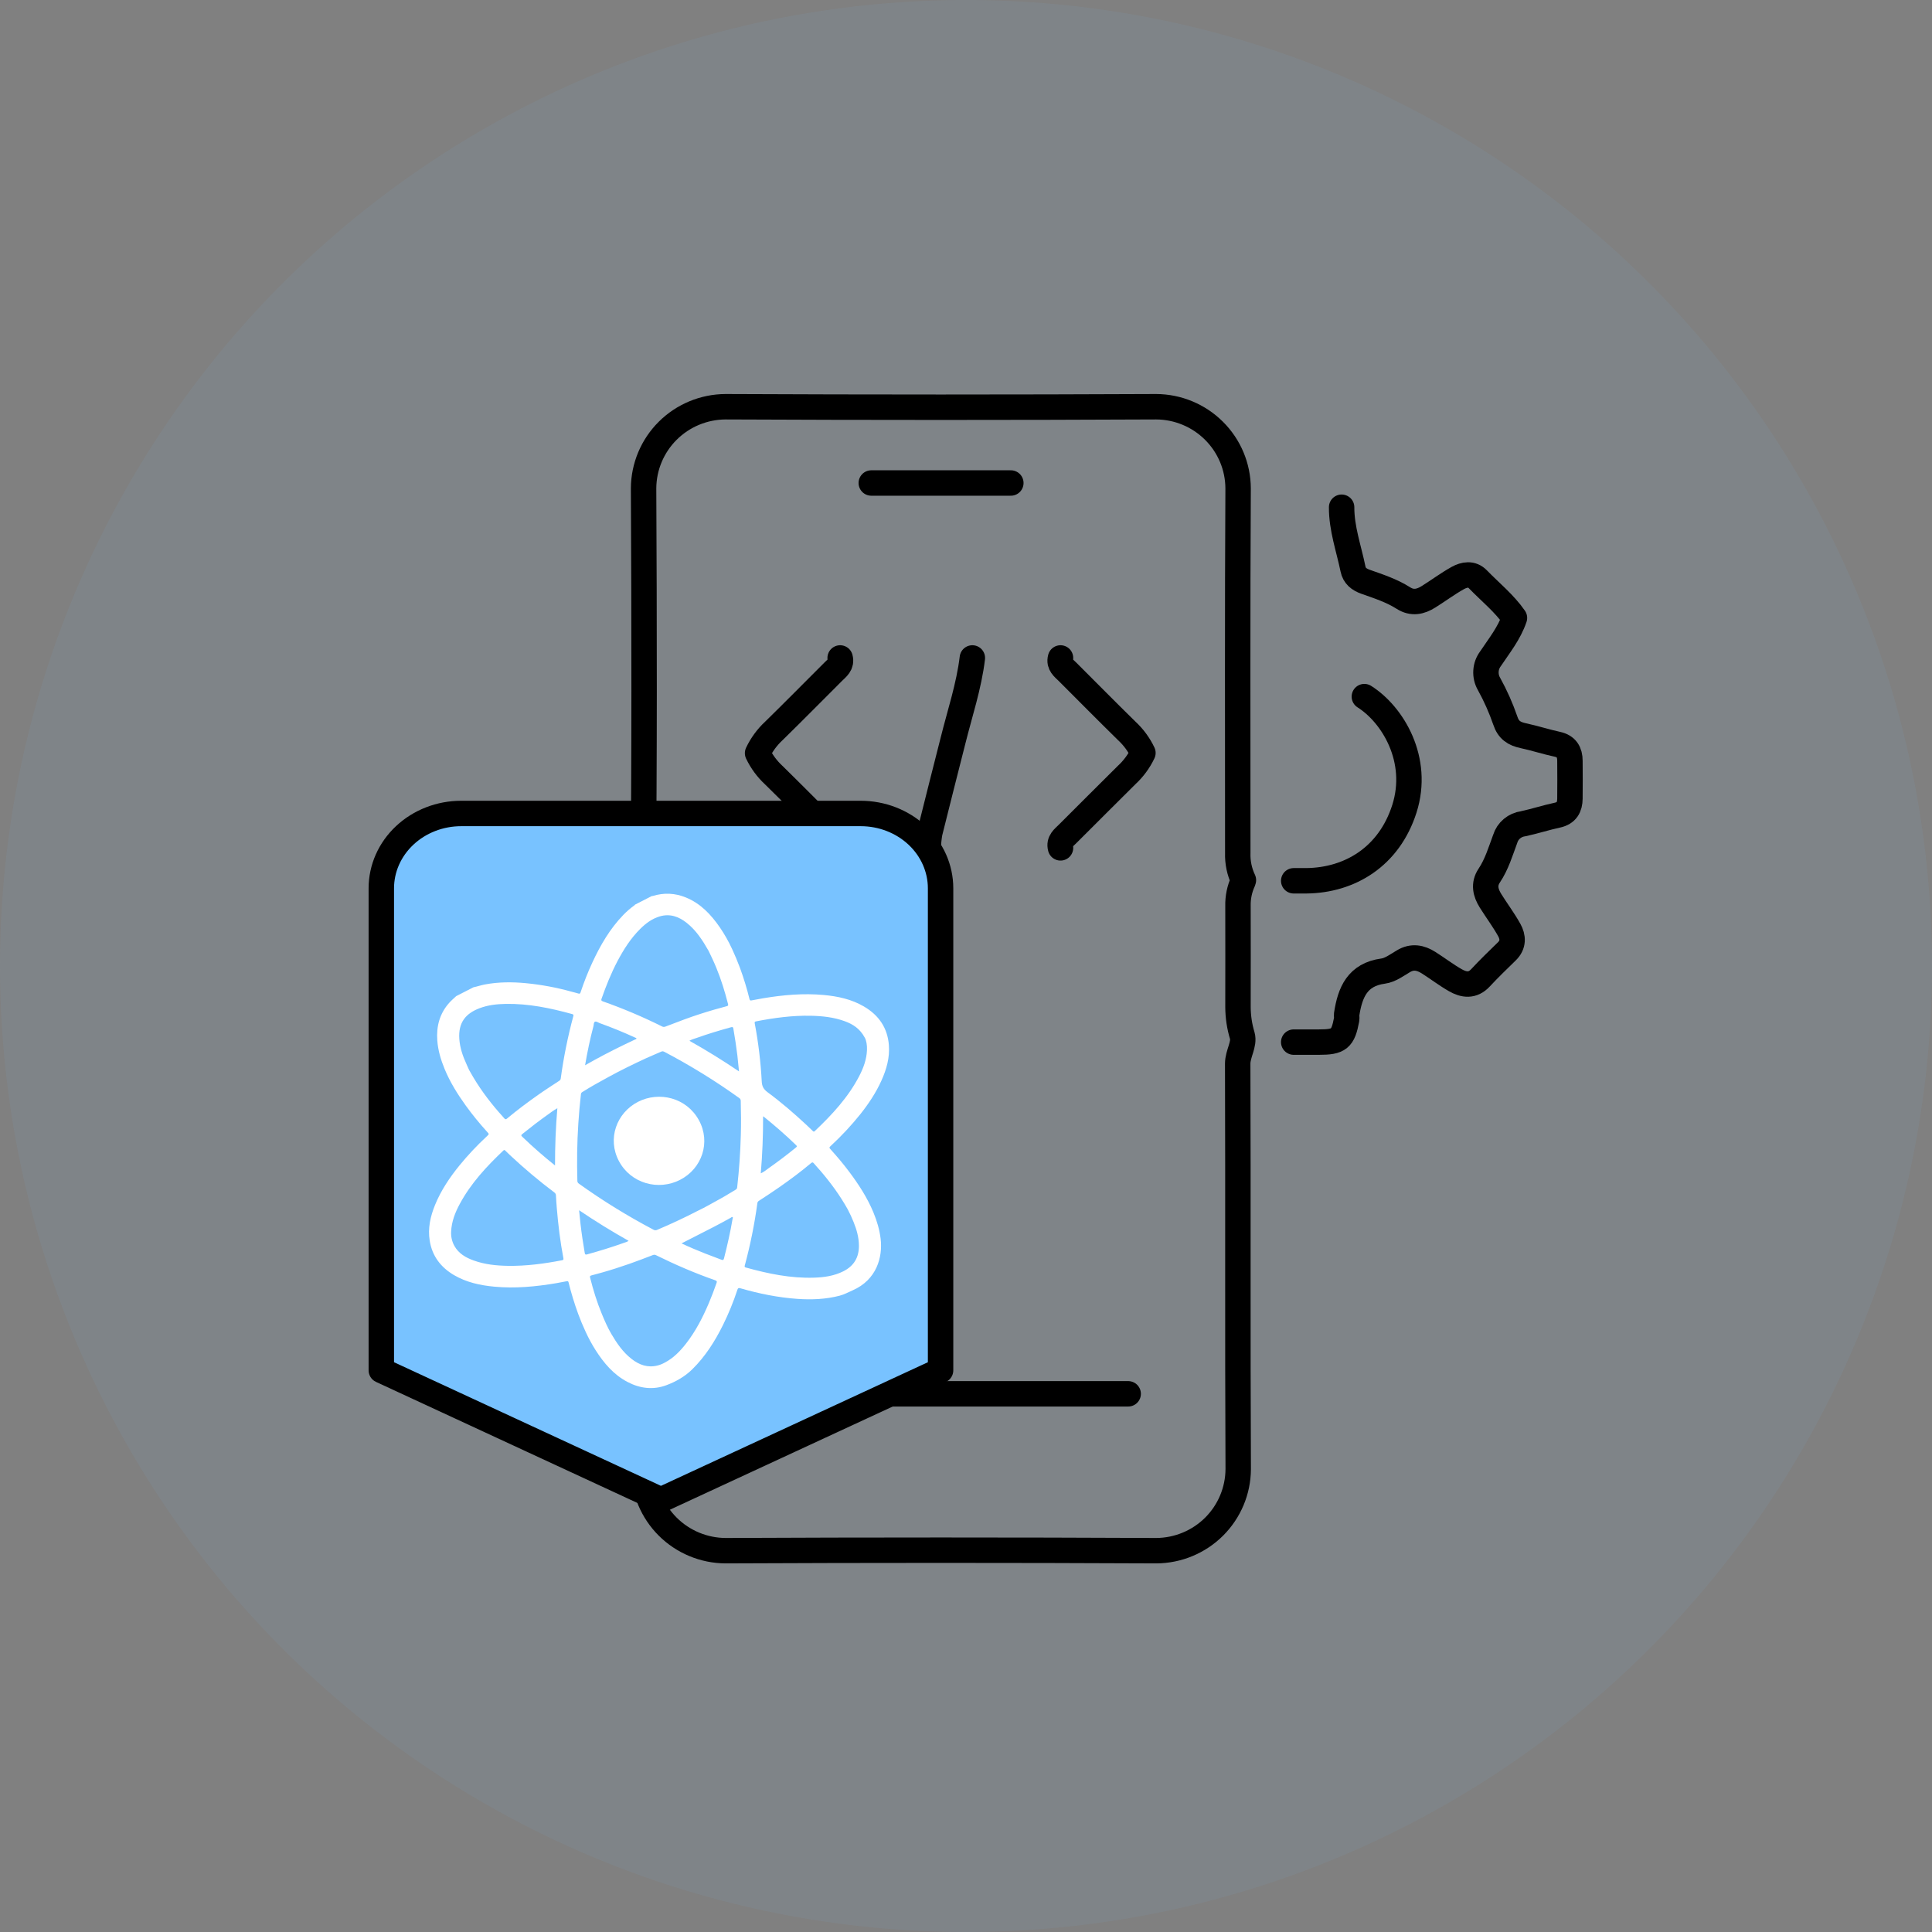<svg width="76" height="76" viewBox="0 0 76 76" fill="none" xmlns="http://www.w3.org/2000/svg">
<rect x="0" y="0" width="76" height="76" fill="#808080" stroke="none"/>
<circle cx="38" cy="38" r="38" fill="#78C2FF" fill-opacity="0.07"/>
<path d="M48.913 34.622C48.755 34.289 48.679 33.924 48.691 33.556C48.691 28.773 48.677 23.991 48.704 19.208C48.7 18.358 48.359 17.545 47.755 16.945C47.152 16.344 46.335 16.004 45.482 16C39.834 16.026 34.186 16.026 28.539 16C27.686 16.005 26.869 16.344 26.266 16.945C25.663 17.545 25.322 18.359 25.317 19.208C25.343 24.524 25.353 29.84 25.296 35.156C25.328 37.16 25.326 39.161 25.327 41.166C25.327 41.529 25.345 41.896 25.174 42.228C25.15 42.263 25.134 42.303 25.128 42.345C25.122 42.387 25.125 42.429 25.137 42.47C25.438 42.98 25.321 43.537 25.321 44.073C25.33 48.646 25.344 53.219 25.321 57.791C25.324 58.641 25.665 59.455 26.268 60.056C26.872 60.656 27.689 60.996 28.543 61C34.191 60.974 39.839 60.974 45.486 61C46.339 60.995 47.156 60.656 47.76 60.055C48.363 59.454 48.704 58.64 48.708 57.791C48.682 52.481 48.708 47.16 48.688 41.844C48.688 41.447 48.964 41.078 48.867 40.737C48.757 40.373 48.701 39.995 48.699 39.614C48.699 38.29 48.705 36.965 48.699 35.64C48.691 35.306 48.759 34.975 48.898 34.671" stroke="black" stroke-linecap="round" stroke-linejoin="round"/>
<path d="M39.764 19H34.274" stroke="black" stroke-linecap="round" stroke-linejoin="round"/>
<path d="M44.38 54.829H29.654" stroke="black" stroke-linecap="round" stroke-linejoin="round"/>
<path d="M38.25 25.882C38.117 26.992 37.758 28.053 37.49 29.132C37.183 30.35 36.873 31.55 36.574 32.762C36.54 32.959 36.52 33.157 36.516 33.357" stroke="black" stroke-linecap="round" stroke-linejoin="round"/>
<path d="M33.049 25.882C33.12 26.142 32.929 26.273 32.778 26.423C32.001 27.199 31.23 27.981 30.445 28.749C30.176 28.998 29.958 29.296 29.801 29.627C29.957 29.954 30.174 30.249 30.441 30.495C31.225 31.264 31.997 32.045 32.774 32.821C32.919 32.966 33.116 33.102 33.045 33.363" stroke="black" stroke-linecap="round" stroke-linejoin="round"/>
<path d="M41.718 25.882C41.646 26.142 41.837 26.273 41.989 26.423C42.766 27.199 43.538 27.981 44.321 28.749C44.587 28.995 44.804 29.29 44.96 29.618C44.804 29.946 44.587 30.24 44.321 30.486C43.538 31.258 42.766 32.04 41.989 32.811C41.844 32.956 41.646 33.092 41.718 33.353" stroke="black" stroke-linecap="round" stroke-linejoin="round"/>
<path d="M50.891 40.994H51.884C52.679 40.994 52.829 40.871 52.974 40.1C52.986 40.037 52.967 39.968 52.974 39.903C53.106 39.041 53.393 38.337 54.41 38.2C54.687 38.163 54.951 37.965 55.205 37.814C55.557 37.603 55.881 37.669 56.198 37.87C56.551 38.093 56.884 38.35 57.246 38.557C57.58 38.748 57.925 38.803 58.238 38.465C58.572 38.106 58.926 37.764 59.277 37.422C59.542 37.163 59.526 36.861 59.369 36.581C59.147 36.183 58.874 35.82 58.633 35.434C58.437 35.119 58.353 34.786 58.582 34.444C58.879 34.001 59.029 33.488 59.211 32.999C59.259 32.842 59.352 32.702 59.478 32.597C59.604 32.492 59.757 32.425 59.92 32.404C60.371 32.306 60.811 32.163 61.262 32.066C61.628 31.987 61.753 31.75 61.757 31.417C61.762 30.919 61.762 30.423 61.757 29.928C61.757 29.594 61.624 29.356 61.262 29.278C60.811 29.181 60.371 29.037 59.92 28.94C59.569 28.864 59.338 28.724 59.214 28.343C59.042 27.846 58.829 27.365 58.574 26.905C58.485 26.751 58.444 26.575 58.455 26.398C58.465 26.221 58.528 26.051 58.635 25.91C58.977 25.397 59.369 24.913 59.575 24.307C59.178 23.734 58.621 23.289 58.133 22.785C57.898 22.542 57.602 22.597 57.345 22.738C56.947 22.961 56.583 23.233 56.198 23.474C55.881 23.675 55.553 23.748 55.206 23.526C54.745 23.233 54.227 23.066 53.718 22.886C53.46 22.794 53.279 22.652 53.224 22.384C53.059 21.577 52.772 20.793 52.776 19.953" stroke="black" stroke-linecap="round" stroke-linejoin="round"/>
<path d="M53.67 27.403C54.788 28.109 55.86 29.883 55.245 31.816C54.643 33.701 53.1 34.63 51.388 34.648C51.222 34.648 51.056 34.648 50.891 34.648" stroke="black" stroke-linecap="round" stroke-linejoin="round"/>
<path d="M37 53.906L26 59L15 53.906L15 34.943C15 34.163 15.331 33.414 15.921 32.862C16.51 32.31 17.31 32 18.143 32H33.857C34.691 32 35.49 32.31 36.08 32.862C36.669 33.414 37 34.163 37 34.943L37 53.906Z" fill="#78C2FF" stroke="black" stroke-linecap="round" stroke-linejoin="round"/>
<path d="M17.946 39.185C17.855 39.271 17.759 39.351 17.676 39.443C17.293 39.869 17.162 40.374 17.202 40.928C17.23 41.32 17.342 41.692 17.492 42.056C17.704 42.569 17.996 43.037 18.32 43.488C18.583 43.851 18.867 44.199 19.169 44.531C19.242 44.611 19.244 44.612 19.16 44.691C18.772 45.05 18.41 45.435 18.077 45.842C17.689 46.32 17.347 46.827 17.115 47.396C16.93 47.849 16.825 48.315 16.904 48.806C17 49.407 17.335 49.852 17.864 50.162C18.349 50.445 18.887 50.562 19.441 50.614C20.262 50.691 21.074 50.614 21.883 50.477C22.02 50.454 22.156 50.428 22.291 50.401C22.335 50.392 22.355 50.4 22.367 50.449C22.47 50.867 22.596 51.28 22.744 51.685C22.832 51.924 22.93 52.159 23.038 52.39C23.151 52.637 23.281 52.877 23.427 53.108C23.752 53.617 24.134 54.075 24.689 54.365C25.178 54.621 25.698 54.684 26.215 54.49C26.591 54.35 26.942 54.15 27.234 53.863C27.749 53.355 28.125 52.759 28.441 52.122C28.662 51.674 28.851 51.212 29.007 50.738C29.028 50.671 29.05 50.656 29.123 50.677C29.859 50.889 30.606 51.042 31.373 51.095C31.929 51.133 32.481 51.111 33.024 50.971C33.207 50.925 33.368 50.833 33.538 50.76C34.49 50.344 34.728 49.448 34.642 48.731C34.599 48.373 34.497 48.03 34.359 47.696C34.117 47.112 33.775 46.587 33.396 46.082C33.174 45.786 32.935 45.503 32.686 45.227C32.609 45.142 32.609 45.143 32.696 45.062C33.106 44.682 33.487 44.273 33.836 43.839C34.164 43.427 34.454 42.993 34.67 42.515C34.873 42.068 35.005 41.605 34.966 41.11C34.913 40.436 34.572 39.936 33.984 39.592C33.496 39.306 32.956 39.191 32.398 39.14C31.6 39.067 30.809 39.138 30.023 39.269C29.87 39.294 29.717 39.323 29.565 39.353C29.516 39.363 29.497 39.354 29.484 39.303C29.381 38.884 29.255 38.471 29.106 38.066C29.015 37.82 28.912 37.578 28.802 37.338C28.664 37.038 28.501 36.749 28.313 36.475C27.968 35.977 27.561 35.54 26.975 35.302C26.551 35.13 26.119 35.11 25.68 35.245C25.667 35.248 25.653 35.249 25.639 35.249L24.977 35.588C24.973 35.606 24.957 35.613 24.943 35.623C24.791 35.733 24.65 35.857 24.52 35.991C23.989 36.539 23.615 37.187 23.299 37.869C23.123 38.249 22.97 38.639 22.838 39.036C22.822 39.087 22.802 39.099 22.748 39.082C22.662 39.054 22.573 39.035 22.486 39.011C21.895 38.846 21.29 38.734 20.678 38.675C20.144 38.625 19.611 38.626 19.081 38.725C18.925 38.754 18.777 38.806 18.623 38.838L17.946 39.185ZM27.47 47.62C27.162 47.777 26.905 47.906 26.644 48.026C26.383 48.146 26.118 48.269 25.849 48.38C25.827 48.391 25.803 48.396 25.778 48.395C25.753 48.394 25.729 48.387 25.708 48.374C24.688 47.837 23.707 47.232 22.772 46.562C22.753 46.55 22.737 46.532 22.726 46.512C22.715 46.492 22.71 46.469 22.712 46.446C22.703 46.075 22.698 45.706 22.704 45.336C22.716 44.57 22.766 43.807 22.852 43.046C22.853 43.028 22.858 43.011 22.867 42.996C22.876 42.981 22.889 42.969 22.905 42.96C23.234 42.75 23.578 42.563 23.92 42.375C24.406 42.108 24.905 41.865 25.409 41.631C25.608 41.539 25.813 41.459 26.013 41.368C26.062 41.346 26.097 41.357 26.139 41.379C27.162 41.916 28.145 42.523 29.081 43.195C29.1 43.207 29.115 43.223 29.125 43.243C29.135 43.262 29.14 43.283 29.139 43.305C29.151 43.755 29.155 44.205 29.142 44.655C29.123 45.34 29.076 46.023 28.999 46.705C28.994 46.746 28.982 46.774 28.942 46.797C28.746 46.912 28.555 47.036 28.355 47.145C28.045 47.314 27.739 47.494 27.47 47.62ZM26.149 53.602C26.061 53.652 25.966 53.69 25.867 53.715C25.476 53.814 25.143 53.691 24.841 53.454C24.499 53.186 24.262 52.837 24.047 52.471C23.899 52.219 23.784 51.952 23.673 51.683C23.48 51.218 23.335 50.741 23.212 50.255C23.2 50.206 23.213 50.185 23.261 50.173C23.397 50.138 23.533 50.1 23.668 50.062C24.036 49.959 24.397 49.842 24.756 49.717C25.067 49.609 25.375 49.489 25.682 49.371C25.733 49.351 25.771 49.358 25.816 49.381C26.57 49.753 27.342 50.086 28.138 50.364C28.205 50.387 28.207 50.413 28.187 50.47C28.094 50.736 27.995 51.001 27.884 51.261C27.644 51.826 27.364 52.371 26.982 52.86C26.75 53.156 26.491 53.424 26.149 53.602ZM18.493 42.16C18.444 42.085 18.401 41.971 18.35 41.86C18.204 41.544 18.092 41.217 18.068 40.868C18.023 40.214 18.329 39.865 18.861 39.662C19.192 39.536 19.541 39.497 19.893 39.491C20.79 39.475 21.654 39.655 22.511 39.892C22.566 39.907 22.564 39.931 22.552 39.976C22.336 40.78 22.171 41.596 22.059 42.421C22.058 42.44 22.052 42.458 22.042 42.474C22.032 42.49 22.019 42.504 22.002 42.514C21.724 42.697 21.442 42.877 21.17 43.069C20.751 43.364 20.34 43.671 19.948 43.999C19.905 44.035 19.878 44.042 19.838 43.993C19.772 43.911 19.696 43.836 19.628 43.756C19.204 43.268 18.822 42.752 18.493 42.16V42.16ZM34.019 40.82C34.08 40.928 34.113 41.112 34.105 41.302C34.092 41.671 33.966 42.011 33.797 42.336C33.363 43.169 32.731 43.851 32.05 44.495C32.018 44.525 32.001 44.517 31.974 44.491C31.891 44.408 31.805 44.328 31.72 44.248C31.232 43.794 30.727 43.358 30.189 42.961C30.039 42.85 29.975 42.733 29.965 42.547C29.925 41.778 29.833 41.012 29.689 40.255C29.68 40.205 29.69 40.188 29.741 40.178C30.451 40.04 31.164 39.943 31.889 39.957C32.348 39.967 32.8 40.014 33.233 40.173C33.546 40.289 33.822 40.455 34.019 40.82V40.82ZM33.348 47.573C33.435 47.738 33.513 47.907 33.581 48.079C33.701 48.376 33.787 48.682 33.788 49.004C33.79 49.458 33.596 49.799 33.173 50.01C32.812 50.191 32.422 50.248 32.024 50.26C31.104 50.29 30.217 50.105 29.339 49.861C29.291 49.848 29.285 49.828 29.297 49.784C29.515 48.977 29.68 48.158 29.793 47.331C29.794 47.312 29.8 47.294 29.811 47.278C29.821 47.262 29.835 47.249 29.851 47.239C30.128 47.058 30.406 46.878 30.676 46.688C31.098 46.392 31.512 46.085 31.905 45.754C31.951 45.716 31.975 45.715 32.014 45.762C32.099 45.864 32.192 45.962 32.279 46.063C32.684 46.534 33.046 47.033 33.348 47.573ZM27.876 37.407C27.975 37.614 28.084 37.839 28.178 38.07C28.369 38.534 28.516 39.012 28.639 39.497C28.652 39.545 28.644 39.567 28.593 39.58C28.427 39.624 28.261 39.67 28.096 39.717C27.706 39.83 27.32 39.955 26.939 40.095C26.682 40.189 26.427 40.286 26.172 40.385C26.151 40.393 26.127 40.397 26.104 40.396C26.08 40.394 26.058 40.387 26.038 40.375C25.286 40 24.511 39.672 23.716 39.392C23.653 39.37 23.642 39.347 23.664 39.287C23.841 38.779 24.041 38.281 24.293 37.803C24.534 37.348 24.809 36.915 25.179 36.546C25.401 36.325 25.649 36.137 25.958 36.047C26.355 35.932 26.7 36.056 27.009 36.3C27.384 36.595 27.635 36.985 27.876 37.407V37.407ZM17.871 49.005C17.779 48.835 17.736 48.644 17.746 48.453C17.763 48.057 17.903 47.697 18.09 47.353C18.524 46.549 19.139 45.886 19.801 45.259C19.832 45.23 19.85 45.234 19.877 45.262C19.936 45.322 19.997 45.379 20.058 45.437C20.613 45.957 21.196 46.448 21.805 46.907C21.826 46.921 21.842 46.94 21.854 46.961C21.865 46.983 21.871 47.007 21.87 47.031C21.878 47.199 21.89 47.367 21.904 47.535C21.959 48.19 22.038 48.842 22.161 49.489C22.169 49.534 22.175 49.563 22.111 49.575C21.408 49.711 20.7 49.806 19.981 49.795C19.526 49.788 19.076 49.742 18.645 49.588C18.323 49.475 18.04 49.311 17.871 49.005ZM27.119 40.941C27.22 40.883 27.317 40.861 27.409 40.828C27.852 40.67 28.303 40.534 28.757 40.409C28.818 40.393 28.839 40.403 28.849 40.466C28.909 40.815 28.963 41.164 29.006 41.515C29.03 41.719 29.048 41.924 29.071 42.146C28.431 41.714 27.791 41.318 27.119 40.941L27.119 40.941ZM30.018 43.912C30.041 43.928 30.053 43.935 30.063 43.943C30.486 44.285 30.896 44.641 31.285 45.017C31.367 45.097 31.366 45.095 31.28 45.165C30.94 45.442 30.589 45.706 30.23 45.959C30.137 46.025 30.049 46.103 29.927 46.156C29.991 45.403 30.02 44.663 30.018 43.912ZM24.727 48.81C24.67 48.856 24.613 48.865 24.561 48.884C24.078 49.058 23.588 49.208 23.093 49.345C23.029 49.362 23.012 49.347 23.002 49.286C22.937 48.905 22.878 48.523 22.835 48.139C22.816 47.968 22.8 47.797 22.78 47.608C23.421 48.041 24.061 48.436 24.727 48.81ZM21.925 43.595C21.86 44.352 21.833 45.091 21.833 45.846C21.386 45.488 20.971 45.126 20.573 44.744C20.484 44.658 20.485 44.66 20.578 44.585C20.887 44.335 21.203 44.094 21.526 43.863C21.651 43.774 21.772 43.678 21.925 43.595ZM23.015 41.906C23.106 41.377 23.211 40.869 23.345 40.367C23.361 40.307 23.35 40.221 23.402 40.193C23.454 40.165 23.522 40.222 23.582 40.244C24.061 40.416 24.531 40.608 24.992 40.82C25.009 40.828 25.035 40.829 25.036 40.852C25.037 40.876 25.01 40.878 24.994 40.886C24.841 40.959 24.689 41.031 24.537 41.104C24.026 41.352 23.522 41.615 23.015 41.905L23.015 41.906ZM26.809 48.912C27.014 48.807 27.221 48.7 27.429 48.595C27.872 48.373 28.312 48.146 28.744 47.904C28.767 47.891 28.793 47.86 28.818 47.879C28.843 47.897 28.82 47.93 28.816 47.956C28.729 48.477 28.61 48.991 28.48 49.503C28.463 49.57 28.437 49.577 28.376 49.553C28.163 49.47 27.948 49.392 27.736 49.309C27.419 49.184 27.105 49.051 26.81 48.912L26.809 48.912Z" fill="white"/>
<path d="M25.093 43.345C24.263 43.775 23.874 44.788 24.35 45.68C24.817 46.555 25.898 46.852 26.755 46.411C27.616 45.968 27.966 44.933 27.495 44.069C27.01 43.18 25.931 42.915 25.093 43.345Z" fill="white"/>
</svg>
